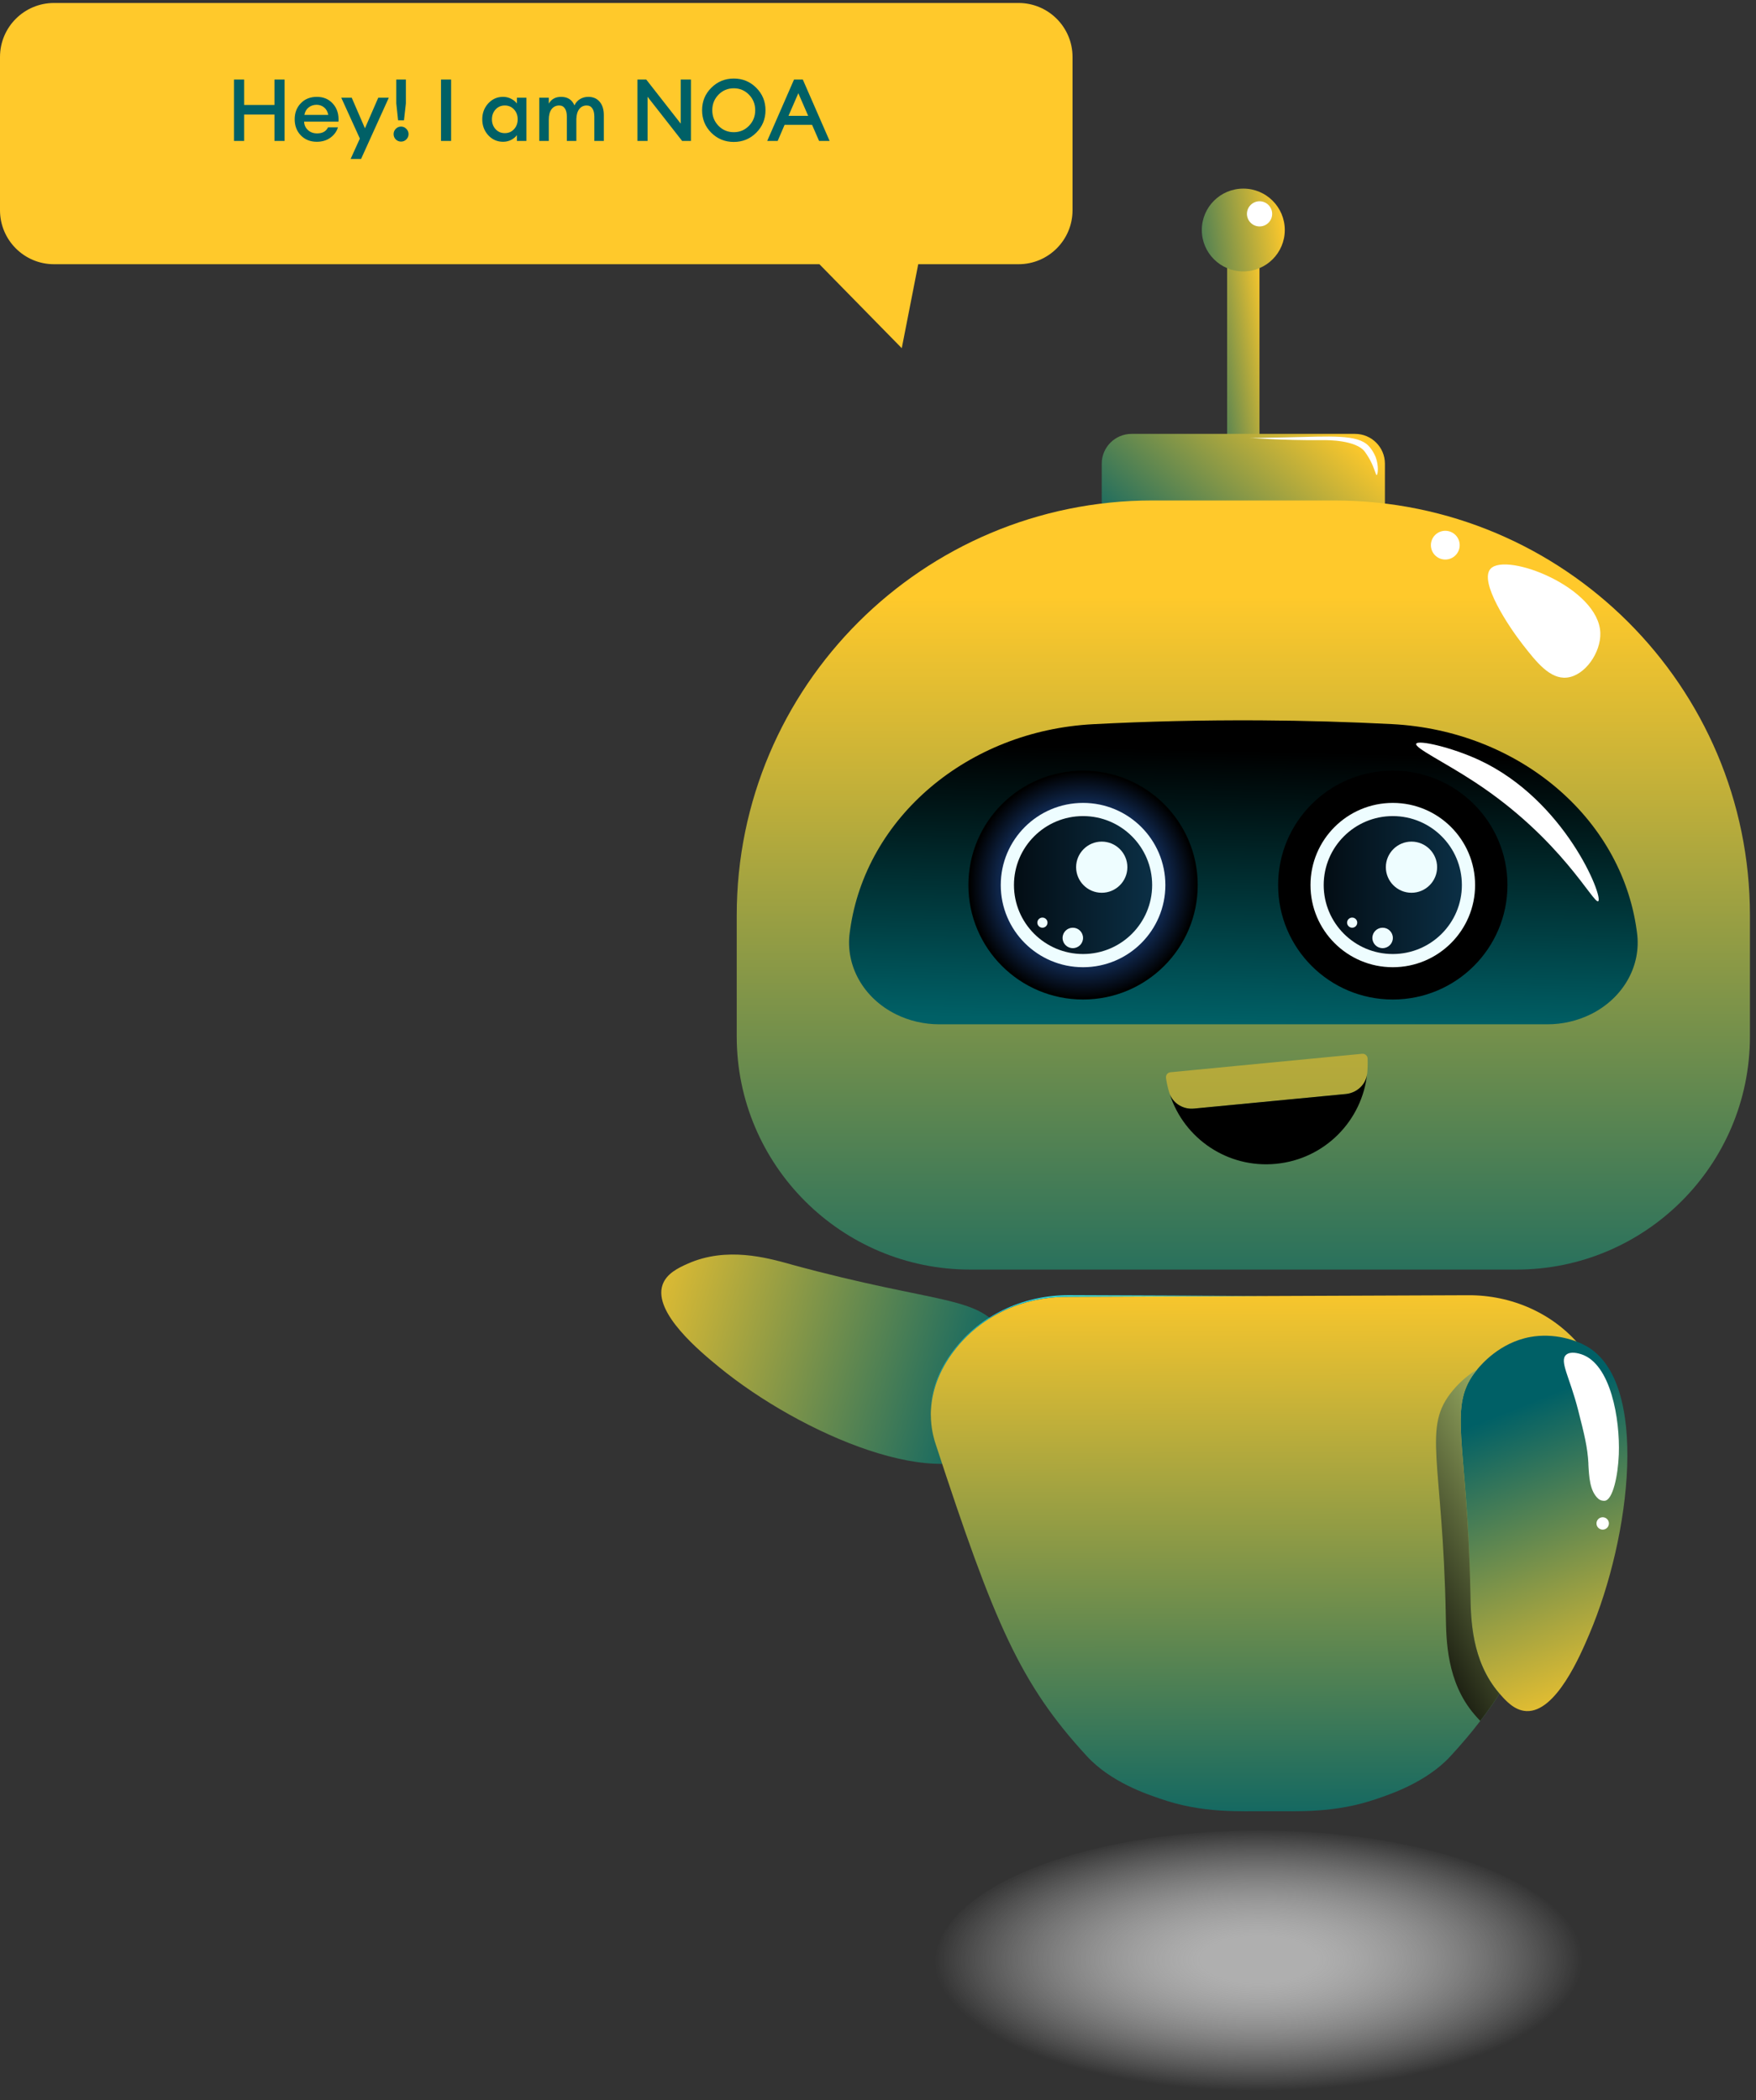 <svg width="255" height="305" viewBox="0 0 255 305" fill="none" xmlns="http://www.w3.org/2000/svg">
<rect x="0" y="0" width="255" height="305" fill="#333333" stroke="none"/>
<path d="M114.736 183.596C136.817 189.628 142.035 187.943 145.968 193.851C146.419 194.531 148.731 197.997 148.261 202.44C147.896 205.983 145.911 208.722 144.673 209.919C137.115 217.225 116.3 208.291 104.377 198.505C101.777 196.369 94.804 190.653 96.214 186.593C96.789 184.927 98.573 184.103 99.859 183.529C105.528 181.001 111.408 182.676 114.736 183.586V183.596Z" fill="url(#paint0_linear_1583_9050)"/>
<path d="M182.897 35.453H178.197V66.238H182.897V35.453Z" fill="url(#paint1_linear_1583_9050)"/>
<path d="M196.776 63.012H164.326C161.931 63.012 159.99 64.95 159.99 67.34V78.917C159.99 81.307 161.931 83.245 164.326 83.245H196.776C199.171 83.245 201.112 81.307 201.112 78.917V67.34C201.112 64.95 199.171 63.012 196.776 63.012Z" fill="url(#paint2_linear_1583_9050)"/>
<path d="M167.329 72.683H193.764C227.078 72.683 254.118 99.676 254.118 132.932V150.522C254.118 169.213 238.915 184.381 220.2 184.381H140.902C122.178 184.381 106.984 169.203 106.984 150.522V132.932C106.984 99.676 134.025 72.683 167.338 72.683H167.329Z" fill="url(#paint3_linear_1583_9050)"/>
<path d="M230.973 147.314C229.045 148.262 226.886 148.76 224.699 148.76H136.404C134.207 148.76 132.049 148.262 130.131 147.314C125.402 144.978 122.735 140.267 123.397 135.431L123.445 135.077C125.709 118.703 140.567 106.111 158.773 105.173C166.475 104.771 174.561 104.569 183.002 104.617C189.611 104.656 196 104.847 202.148 105.163C220.431 106.101 235.395 118.645 237.668 135.077C237.687 135.192 237.697 135.316 237.716 135.431C238.387 140.267 235.711 144.978 230.982 147.314H230.973Z" fill="url(#paint4_linear_1583_9050)"/>
<path style="mix-blend-mode:screen" d="M157.277 145.159C166.474 145.159 173.929 137.717 173.929 128.536C173.929 119.355 166.474 111.913 157.277 111.913C148.08 111.913 140.625 119.355 140.625 128.536C140.625 137.717 148.08 145.159 157.277 145.159Z" fill="url(#paint5_radial_1583_9050)"/>
<path d="M157.278 140.468C163.879 140.468 169.23 135.126 169.23 128.537C169.23 121.947 163.879 116.605 157.278 116.605C150.677 116.605 145.326 121.947 145.326 128.537C145.326 135.126 150.677 140.468 157.278 140.468Z" fill="#EEFDFF"/>
<path d="M157.278 138.551C162.819 138.551 167.311 134.067 167.311 128.535C167.311 123.004 162.819 118.52 157.278 118.52C151.736 118.52 147.244 123.004 147.244 128.535C147.244 134.067 151.736 138.551 157.278 138.551Z" fill="url(#paint6_linear_1583_9050)"/>
<path d="M163.713 125.941C163.713 127.99 162.044 129.656 159.991 129.656C157.939 129.656 156.27 127.99 156.27 125.941C156.27 123.892 157.939 122.226 159.991 122.226C162.044 122.226 163.713 123.892 163.713 125.941Z" fill="#EEFDFF"/>
<path d="M155.79 137.7C156.611 137.7 157.276 137.035 157.276 136.216C157.276 135.396 156.611 134.731 155.79 134.731C154.968 134.731 154.303 135.396 154.303 136.216C154.303 137.035 154.968 137.7 155.79 137.7Z" fill="#EEFDFF"/>
<path d="M152.116 133.994C152.116 134.406 151.78 134.731 151.377 134.731C150.974 134.731 150.639 134.396 150.639 133.994C150.639 133.592 150.974 133.257 151.377 133.257C151.78 133.257 152.116 133.592 152.116 133.994Z" fill="#EEFDFF"/>
<path style="mix-blend-mode:screen" d="M202.255 145.159C211.452 145.159 218.907 137.717 218.907 128.536C218.907 119.355 211.452 111.913 202.255 111.913C193.059 111.913 185.604 119.355 185.604 128.536C185.604 137.717 193.059 145.159 202.255 145.159Z" fill="url(#paint7_radial_1583_9050)"/>
<path d="M202.256 140.468C208.857 140.468 214.208 135.126 214.208 128.537C214.208 121.947 208.857 116.605 202.256 116.605C195.656 116.605 190.305 121.947 190.305 128.537C190.305 135.126 195.656 140.468 202.256 140.468Z" fill="#EEFDFF"/>
<path d="M202.256 138.551C207.797 138.551 212.289 134.067 212.289 128.535C212.289 123.004 207.797 118.52 202.256 118.52C196.715 118.52 192.223 123.004 192.223 128.535C192.223 134.067 196.715 138.551 202.256 138.551Z" fill="url(#paint8_linear_1583_9050)"/>
<path d="M208.692 125.941C208.692 127.99 207.023 129.656 204.97 129.656C202.917 129.656 201.248 127.99 201.248 125.941C201.248 123.892 202.917 122.226 204.97 122.226C207.023 122.226 208.692 123.892 208.692 125.941Z" fill="#EEFDFF"/>
<path d="M200.778 137.7C201.599 137.7 202.265 137.035 202.265 136.216C202.265 135.396 201.599 134.731 200.778 134.731C199.957 134.731 199.291 135.396 199.291 136.216C199.291 137.035 199.957 137.7 200.778 137.7Z" fill="#EEFDFF"/>
<path d="M197.094 133.994C197.094 134.406 196.759 134.731 196.356 134.731C195.953 134.731 195.617 134.396 195.617 133.994C195.617 133.592 195.953 133.257 196.356 133.257C196.759 133.257 197.094 133.592 197.094 133.994Z" fill="#EEFDFF"/>
<path d="M186.571 33.404C186.571 36.727 183.876 39.417 180.547 39.417C177.219 39.417 174.523 36.727 174.523 33.404C174.523 30.081 177.219 27.391 180.547 27.391C183.876 27.391 186.571 30.081 186.571 33.404Z" fill="url(#paint9_linear_1583_9050)"/>
<path d="M184.74 31.058C184.74 32.073 183.915 32.887 182.908 32.887C181.901 32.887 181.076 32.064 181.076 31.058C181.076 30.053 181.901 29.23 182.908 29.23C183.915 29.23 184.74 30.053 184.74 31.058Z" fill="white"/>
<path d="M232.394 91.959C232.471 94.764 230.178 98.116 227.55 98.403C225.085 98.671 223.118 96.162 221.094 93.567C219.099 91.011 214.725 84.452 216.461 82.594C218.754 80.143 232.212 85.332 232.394 91.949V91.959Z" fill="white"/>
<path d="M209.88 81.262C211.035 81.262 211.971 80.327 211.971 79.174C211.971 78.022 211.035 77.087 209.88 77.087C208.725 77.087 207.789 78.022 207.789 79.174C207.789 80.327 208.725 81.262 209.88 81.262Z" fill="white"/>
<path d="M232.095 130.883C231.424 131.352 226.743 121.834 214.177 113.59C209.765 110.688 205.4 108.62 205.659 108.017C205.918 107.404 210.83 108.543 214.762 110.363C227.29 116.165 232.892 130.327 232.086 130.883H232.095Z" fill="white"/>
<path d="M199.923 68.996C199.769 69.015 199.673 68.144 198.944 66.784C198.944 66.784 198.599 66.152 198.206 65.616C196.939 63.883 192.671 63.921 192.335 63.921C185.678 63.978 181.391 63.557 181.391 63.596C181.391 63.634 184.518 63.567 186.801 63.519C193.256 63.385 197.103 63.04 198.752 64.764C199.433 65.482 199.779 66.411 199.779 66.411C200.249 67.675 200.086 68.967 199.913 68.987L199.923 68.996Z" fill="white"/>
<path d="M198.533 155.903C198.37 157.493 197.046 158.719 195.444 158.872L173.392 160.998C171.799 161.151 170.255 160.203 169.795 158.671C169.583 157.991 169.43 157.292 169.324 156.564C169.296 156.363 169.344 156.162 169.468 155.999C169.593 155.836 169.775 155.741 169.977 155.721L197.804 153.04C198.005 153.021 198.197 153.088 198.35 153.213C198.504 153.347 198.59 153.529 198.6 153.73C198.628 154.458 198.609 155.185 198.542 155.894L198.533 155.903Z" fill="#FFC828" fill-opacity="0.5"/>
<path d="M198.533 155.903C197.832 162.731 192.394 168.342 185.286 169.022C178.284 169.702 171.953 165.364 169.881 158.939C170.437 160.308 171.886 161.151 173.392 160.997L195.454 158.881C197.046 158.719 198.37 157.502 198.533 155.913V155.903Z" fill="black"/>
<path d="M233.284 205.35C233.284 205.551 233.284 205.743 233.284 205.934C233.217 207.782 232.786 209.171 232.575 209.793C226.503 228.303 222.867 238.07 217.764 245.969C216.882 247.329 215.961 248.641 214.963 249.924C213.659 251.638 212.23 253.314 210.647 255.037C207.127 258.867 201.793 260.601 200.076 261.194C193.794 263.406 188.24 263.004 184.556 263.042H183.914C180.211 263.004 174.667 263.416 168.394 261.194C166.677 260.601 161.334 258.867 157.823 255.037C148.135 244.514 144.404 235.762 135.895 209.793C135.694 209.2 135.291 207.907 135.195 206.174C135.166 205.676 135.157 205.168 135.195 204.67C135.377 201.568 136.644 198.523 138.879 195.746C142.715 190.977 148.634 188.363 154.754 188.344L184.259 188.22L213.227 188.105C219.481 188.076 225.544 190.7 229.515 195.526C231.433 197.862 232.661 200.39 233.112 202.995C233.169 203.368 233.227 203.741 233.265 204.115C233.304 204.527 233.323 204.938 233.323 205.36L233.284 205.35Z" fill="url(#paint10_linear_1583_9050)"/>
<path d="M184.212 188.211L154.707 188.335C148.587 188.364 142.659 190.978 138.832 195.737C136.597 198.514 135.331 201.559 135.148 204.662C135.302 201.482 136.606 198.351 138.947 195.517C142.908 190.691 148.98 188.067 155.234 188.096L184.212 188.211Z" fill="url(#paint11_linear_1583_9050)"/>
<path d="M213.544 231.607C213.113 208.76 210.014 204.24 214.58 198.801C215.108 198.179 217.784 194.99 222.187 194.176C225.698 193.525 228.882 194.645 230.388 195.507C239.549 200.687 236.824 223.142 230.801 237.314C229.486 240.406 225.957 248.699 221.659 248.498C219.894 248.421 218.599 246.937 217.688 245.874C213.65 241.163 213.611 235.054 213.544 231.607Z" fill="url(#paint12_linear_1583_9050)"/>
<path d="M217.755 245.971C216.872 247.33 215.951 248.642 214.954 249.925C214.637 249.6 214.359 249.274 214.1 248.977C210.062 244.266 210.024 238.157 209.956 234.71C209.525 211.863 206.427 207.343 210.992 201.914C211.328 201.512 212.556 200.056 214.541 198.85C210.033 204.269 213.103 208.827 213.534 231.607C213.592 235.054 213.649 241.164 217.678 245.884C217.707 245.913 217.736 245.942 217.745 245.971H217.755Z" fill="url(#paint13_linear_1583_9050)"/>
<path d="M230.666 212.581C230.532 210.129 230.071 208.32 229.151 204.71C227.942 199.989 226.426 197.681 227.414 196.772C228.057 196.178 229.314 196.58 229.601 196.666C233.927 198.045 235.27 206.146 235.079 211.221C234.963 214.323 234.206 217.799 233.064 217.952C232.882 217.981 232.441 217.952 232.115 217.675C230.839 216.554 230.762 214.457 230.657 212.59L230.666 212.581Z" fill="white"/>
<path d="M233.639 221.247C233.639 221.745 233.236 222.147 232.738 222.147C232.239 222.147 231.836 221.745 231.836 221.247C231.836 220.749 232.239 220.347 232.738 220.347C233.236 220.347 233.639 220.749 233.639 221.247Z" fill="white"/>
<path d="M182.897 304.313C208.892 304.313 229.965 295.7 229.965 285.076C229.965 274.452 208.892 265.839 182.897 265.839C156.901 265.839 135.828 274.452 135.828 285.076C135.828 295.7 156.901 304.313 182.897 304.313Z" fill="url(#paint14_radial_1583_9050)" style="mix-blend-mode:soft-light"/>
<path fill-rule="evenodd" clip-rule="evenodd" d="M7.842 0.433C3.511 0.433 -6.13885e-07 3.944 -1.37115e-06 8.275L-5.26239e-06 30.53C-6.01966e-06 34.861 3.511 38.372 7.842 38.372L118.992 38.372L130.95 50.567L133.341 38.372L147.908 38.372C152.239 38.372 155.75 34.861 155.75 30.53L155.75 8.275C155.75 3.944 152.239 0.433 147.908 0.433L7.842 0.433Z" fill="#FFC92B"/>
<path d="M33.985 20.465V11.556H35.453V15.245H39.857V11.556H41.325V20.465H39.857V16.638H35.453V20.465H33.985ZM46.005 20.59C45.068 20.59 44.299 20.285 43.697 19.674C43.094 19.055 42.793 18.273 42.793 17.328C42.793 16.383 43.09 15.605 43.684 14.994C44.278 14.375 45.056 14.066 46.018 14.066C46.988 14.066 47.77 14.405 48.364 15.082C48.958 15.751 49.221 16.613 49.155 17.667H44.161C44.177 18.152 44.361 18.558 44.713 18.884C45.064 19.21 45.512 19.373 46.055 19.373C46.825 19.373 47.352 19.081 47.636 18.495H49.079C48.887 19.105 48.519 19.607 47.975 20.001C47.431 20.394 46.775 20.59 46.005 20.59ZM45.98 15.22C45.528 15.22 45.139 15.35 44.813 15.609C44.495 15.86 44.29 16.22 44.198 16.688H47.674C47.574 16.203 47.369 15.839 47.059 15.597C46.75 15.345 46.39 15.22 45.98 15.22ZM52.432 23.087H50.914L52.257 20.126L49.559 14.191H51.077L52.997 18.633L54.929 14.191H56.46L52.432 23.087ZM57.81 17.479L57.547 15.019V11.556H58.94V15.019L58.664 17.479H57.81ZM58.237 20.565C57.944 20.565 57.689 20.461 57.472 20.252C57.263 20.034 57.158 19.775 57.158 19.474C57.158 19.181 57.263 18.926 57.472 18.708C57.689 18.491 57.944 18.382 58.237 18.382C58.538 18.382 58.793 18.491 59.002 18.708C59.22 18.926 59.329 19.181 59.329 19.474C59.329 19.775 59.22 20.034 59.002 20.252C58.793 20.461 58.538 20.565 58.237 20.565ZM64.042 20.465V11.556H65.51V20.465H64.042ZM73.056 20.59C72.203 20.59 71.483 20.273 70.898 19.637C70.32 19.001 70.032 18.231 70.032 17.328C70.032 16.425 70.32 15.655 70.898 15.019C71.483 14.384 72.203 14.066 73.056 14.066C73.482 14.066 73.876 14.162 74.235 14.354C74.595 14.538 74.871 14.764 75.063 15.032V14.191H76.444V20.465H75.063V19.624C74.871 19.892 74.595 20.122 74.235 20.314C73.876 20.498 73.482 20.59 73.056 20.59ZM71.964 18.758C72.315 19.143 72.763 19.336 73.307 19.336C73.85 19.336 74.298 19.143 74.649 18.758C75.001 18.374 75.176 17.897 75.176 17.328C75.176 16.759 75.001 16.282 74.649 15.898C74.298 15.513 73.85 15.32 73.307 15.32C72.763 15.32 72.315 15.513 71.964 15.898C71.613 16.282 71.437 16.759 71.437 17.328C71.437 17.897 71.613 18.374 71.964 18.758ZM86.306 20.465V16.939C86.306 16.429 86.21 16.031 86.017 15.747C85.833 15.463 85.557 15.32 85.189 15.32C84.746 15.32 84.391 15.492 84.123 15.835C83.855 16.178 83.713 16.659 83.696 17.278V20.465H82.316V16.939C82.316 16.429 82.22 16.031 82.027 15.747C81.843 15.463 81.567 15.32 81.199 15.32C80.739 15.32 80.371 15.5 80.095 15.86C79.827 16.22 79.694 16.726 79.694 17.378V20.465H78.313V14.191H79.694V15.044C80.078 14.392 80.672 14.066 81.475 14.066C82.421 14.066 83.069 14.48 83.42 15.308C83.596 14.915 83.864 14.609 84.223 14.392C84.591 14.174 84.993 14.066 85.428 14.066C86.13 14.066 86.683 14.304 87.084 14.781C87.486 15.258 87.686 15.902 87.686 16.713V20.465H86.306ZM100.335 20.465H99.055L94.036 14.053V20.465H92.568V11.556H93.848L98.854 17.955V11.556H100.335V20.465ZM106.558 19.198C107.428 19.198 108.164 18.888 108.766 18.269C109.368 17.65 109.669 16.897 109.669 16.011C109.669 15.124 109.368 14.371 108.766 13.752C108.164 13.133 107.428 12.823 106.558 12.823C105.679 12.823 104.939 13.133 104.337 13.752C103.735 14.371 103.433 15.124 103.433 16.011C103.433 16.897 103.735 17.65 104.337 18.269C104.939 18.888 105.679 19.198 106.558 19.198ZM109.82 19.273C108.925 20.168 107.838 20.615 106.558 20.615C105.278 20.615 104.19 20.172 103.295 19.285C102.4 18.39 101.953 17.299 101.953 16.011C101.953 14.722 102.4 13.635 103.295 12.748C104.19 11.853 105.278 11.406 106.558 11.406C107.838 11.406 108.925 11.853 109.82 12.748C110.715 13.643 111.163 14.731 111.163 16.011C111.163 17.29 110.715 18.378 109.82 19.273ZM111.413 20.465L115.303 11.556H116.583L120.473 20.465H118.942L117.926 18.131H113.935L112.932 20.465H111.413ZM115.93 13.539L114.5 16.826H117.361L115.93 13.539Z" fill="#006066"/>
<defs>
<linearGradient id="paint0_linear_1583_9050" x1="146.53" y1="203.209" x2="87.28" y2="185.505" gradientUnits="userSpaceOnUse">
<stop stop-color="#006066"/>
<stop offset="1" stop-color="#FFC92B"/>
</linearGradient>
<linearGradient id="paint1_linear_1583_9050" x1="170.974" y1="52.239" x2="185.064" y2="50.183" gradientUnits="userSpaceOnUse">
<stop offset="0.04" stop-color="#006066"/>
<stop offset="1" stop-color="#FFC92B"/>
</linearGradient>
<linearGradient id="paint2_linear_1583_9050" x1="167.376" y1="87.975" x2="192.344" y2="59.732" gradientUnits="userSpaceOnUse">
<stop offset="0.04" stop-color="#006066"/>
<stop offset="1" stop-color="#FFC92B"/>
</linearGradient>
<linearGradient id="paint3_linear_1583_9050" x1="229.97" y1="203.208" x2="229.968" y2="86.672" gradientUnits="userSpaceOnUse">
<stop stop-color="#006066"/>
<stop offset="1" stop-color="#FFC92B"/>
</linearGradient>
<linearGradient id="paint4_linear_1583_9050" x1="180.288" y1="148.626" x2="181.167" y2="109.041" gradientUnits="userSpaceOnUse">
<stop stop-color="#006066"/>
<stop offset="1"/>
</linearGradient>
<radialGradient id="paint5_radial_1583_9050" cx="0" cy="0" r="1" gradientUnits="userSpaceOnUse" gradientTransform="translate(157.277 128.536) scale(16.479 16.451)">
<stop offset="0.13" stop-color="#3280FC"/>
<stop offset="1"/>
</radialGradient>
<linearGradient id="paint6_linear_1583_9050" x1="147.244" y1="128.535" x2="167.32" y2="128.535" gradientUnits="userSpaceOnUse">
<stop stop-color="#030D14"/>
<stop offset="1" stop-color="#0B2F45"/>
</linearGradient>
<radialGradient id="paint7_radial_1583_9050" cx="0" cy="0" r="1" gradientUnits="userSpaceOnUse" gradientTransform="translate(202.255 27.869) scale(16.479 16.451)">
<stop offset="0.13" stop-color="#3280FC"/>
<stop offset="1"/>
</radialGradient>
<linearGradient id="paint8_linear_1583_9050" x1="192.223" y1="128.535" x2="212.299" y2="128.535" gradientUnits="userSpaceOnUse">
<stop stop-color="#030D14"/>
<stop offset="1" stop-color="#0B2F45"/>
</linearGradient>
<linearGradient id="paint9_linear_1583_9050" x1="167.876" y1="35.242" x2="186.531" y2="32.523" gradientUnits="userSpaceOnUse">
<stop offset="0.04" stop-color="#006066"/>
<stop offset="1" stop-color="#FFC92B"/>
</linearGradient>
<linearGradient id="paint10_linear_1583_9050" x1="183.858" y1="273.535" x2="183.631" y2="185.627" gradientUnits="userSpaceOnUse">
<stop offset="0.04" stop-color="#006066"/>
<stop offset="1" stop-color="#FFC92B"/>
</linearGradient>
<linearGradient id="paint11_linear_1583_9050" x1="148.808" y1="206.749" x2="194.451" y2="153.364" gradientUnits="userSpaceOnUse">
<stop offset="0.04" stop-color="#06CFF1"/>
<stop offset="1" stop-color="#DEFA8E"/>
</linearGradient>
<linearGradient id="paint12_linear_1583_9050" x1="223.378" y1="203.208" x2="240.861" y2="247.196" gradientUnits="userSpaceOnUse">
<stop stop-color="#006066"/>
<stop offset="1" stop-color="#FFC92B"/>
</linearGradient>
<linearGradient id="paint13_linear_1583_9050" x1="196.892" y1="233.676" x2="237.216" y2="212.629" gradientUnits="userSpaceOnUse">
<stop offset="0.04"/>
<stop offset="1" stop-color="#DEFA8E"/>
</linearGradient>
<radialGradient id="paint14_radial_1583_9050" cx="0" cy="0" r="1" gradientUnits="userSpaceOnUse" gradientTransform="translate(182.728 284.596) scale(46.977 19.037)">
<stop offset="0.177" stop-color="#AFAFAF"/>
<stop offset="1" stop-color="white" stop-opacity="0"/>
</radialGradient>
</defs>
</svg>
